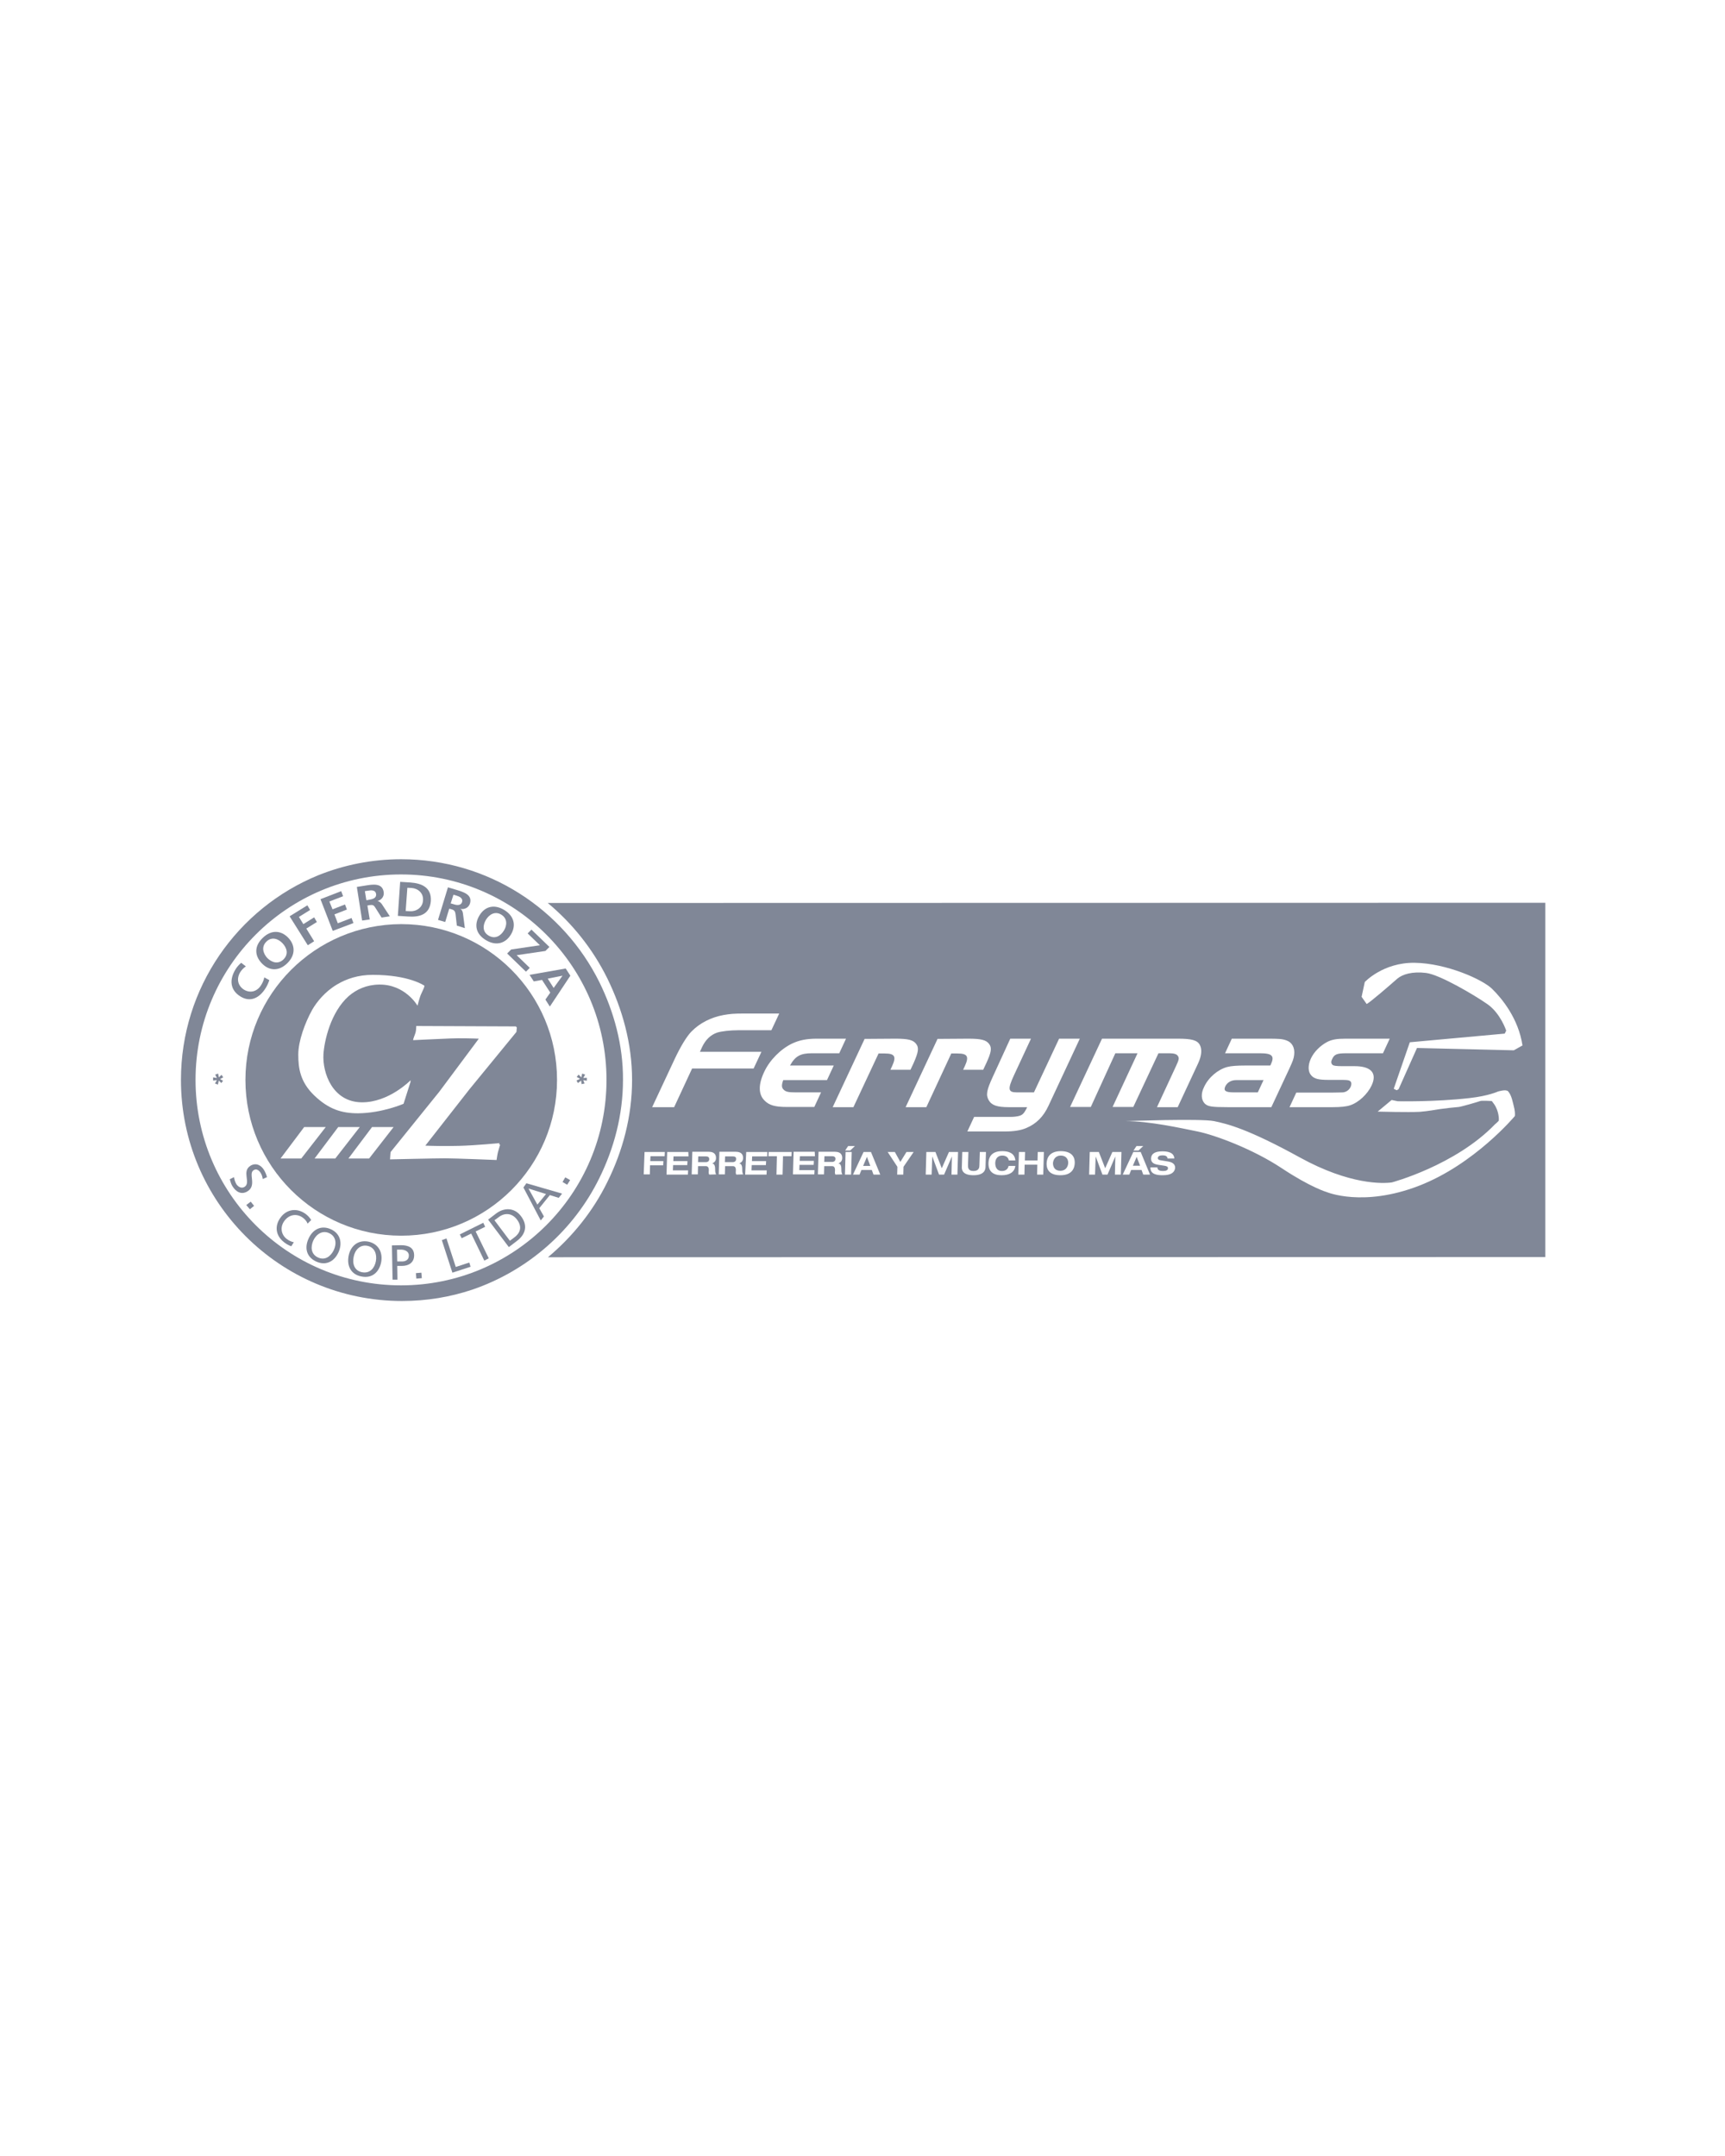 <?xml version="1.0" encoding="utf-8"?>
<!-- Generator: Adobe Illustrator 25.3.1, SVG Export Plug-In . SVG Version: 6.00 Build 0)  -->
<svg version="1.0" id="Capa_1" xmlns="http://www.w3.org/2000/svg" xmlns:xlink="http://www.w3.org/1999/xlink" x="0px" y="0px"
	 viewBox="0 0 816 1020" style="enable-background:new 0 0 816 1020;" xml:space="preserve">
<style type="text/css">
	.st0{fill:none;}
	.st1{fill:#808797;}
</style>
<g id="WEB_GRIS">
	<rect x="0.1" y="-0.3" class="st0" width="816" height="1020"/>
	<g id="Coferdraza_1_">
		<g>
			<g>
				<path class="st1" d="M135.9,455.7c4-3.9,3.8-8.6,0.4-12.1c-3.4-3.5-8-3.8-12,0.1c-4.1,3.9-3.9,8.4-0.5,12
					C127.2,459.3,131.8,459.7,135.9,455.7z M126,445.5c2.5-2.5,5.6-1.4,7.6,0.7s3.1,5.1,0.5,7.7c-2.6,2.5-5.6,1.4-7.7-0.7
					C124.5,451.1,123.5,448,126,445.5z"/>
				<polygon class="st1" points="104.8,508.5 103.5,509.7 103.2,507.9 101.8,508.4 102.6,510 100.8,509.7 100.8,511.2 102.6,511 
					101.7,512.6 103.1,513.1 103.5,511.2 104.7,512.4 105.5,511.3 104.1,510.5 105.6,509.7 				"/>
				<path class="st1" d="M113.7,471.4c4.6,2.9,9,0.9,12-4c0.7-1.1,1.3-2.5,1.7-3.7l-2.4-1.3c-0.1,0.9-0.7,2.5-1.5,3.7
					c-2,3.2-5.3,3.8-8.1,2.1c-2.8-1.8-3.7-5-1.8-8.2c0.7-1.1,1.5-2,2.7-2.8l-2.2-1.7c-1.1,0.9-2.1,2.1-2.7,3.1
					C108.3,463.7,109,468.5,113.7,471.4z"/>
				<polygon class="st1" points="116.5,570.1 118.2,572.1 120.2,570.5 118.6,568.5 				"/>
				<polygon class="st1" points="148.6,445.3 144.9,439.3 149.9,436.2 148.6,434 143.5,437.2 141.4,433.8 146.7,430.5 145.4,428.3 
					137,433.5 145.6,447.2 				"/>
				<path class="st1" d="M147.2,577.2c-0.6-1.1-1.5-2-2.5-2.8c-4-3-8.9-2.5-11.9,1.5c-3.1,4.1-2.4,8.8,1.7,11.9
					c0.8,0.6,2,1.4,3.3,1.8l1.2-1.9c-0.9-0.1-2.4-0.8-3.3-1.5c-2.7-2-3.4-5.7-1.1-8.7c2.2-2.9,5.8-3.6,8.8-1.3
					c0.9,0.7,1.7,1.6,2.1,2.7L147.2,577.2z"/>
				<path class="st1" d="M118.5,551.5c-4.3,2.7,0.3,8-2.8,10c-1.6,1-3.2-0.2-3.9-1.3c-0.6-1-1-2.4-1.1-3.3l-2,1
					c0.3,1.1,0.6,2.2,1.2,3.2c1.7,2.8,4.3,4.3,7.2,2.5c4.5-2.8,0.2-8.4,2.9-10c1.4-0.9,2.6,0.2,3.3,1.3c0.6,1,0.8,1.7,1,2.9l2-0.9
					c-0.3-1.2-0.8-2.3-1.3-3.2C123.5,551.1,121,550,118.5,551.5z"/>
				<path class="st1" d="M116.1,510.9c0,40.7,33,73.7,73.7,73.7s73.7-33,73.7-73.7s-33-73.7-73.7-73.7
					C149.1,437.3,116.1,470.3,116.1,510.9z M132.7,548.1l11.2-14.9h10.2l-11.6,14.9H132.7z M148.8,548.1l11.2-14.9h10.2l-11.6,14.9
					H148.8z M164.8,548.1l11.2-14.9h10.2l-11.6,14.9H164.8z M244.1,485.6v0.3h0.4l-0.2,2.3l-22.2,27.1L201.2,542
					c2,0.1,9.2,0.3,16,0.1c8-0.2,19.1-1.3,19.1-1.3l-0.2,0.7h0.5c0,0-0.7,2.4-1,3.4s-0.7,3.9-0.7,3.9s-19.4-0.8-24.3-0.8
					c-4.9,0-26.1,0.5-26.1,0.5l0.2-2.8l0.1-0.7l23-28.5l18.7-25.1c-1.9-0.1-9.1-0.3-13.6-0.1c-5.2,0.2-17.5,0.8-17.5,0.8l0.1-0.3
					c-0.2,0,0.8-2.3,1.1-3.4s0.3-3,0.3-3L244.1,485.6z M199.3,470.1c-0.7,1.3-1.8,5.7-1.8,5.7s-5.8-10.2-18.2-10
					c-6,0.1-10.7,2.3-14.4,5.5c-8.6,7.7-11.5,21.3-11.9,27.5c-0.5,8.8,4.3,22.5,18,22.7c12.9,0.2,23.3-10.5,23.3-10.5l-0.2,0.7
					l0.2-0.2l-3.4,10.7c0,0-10.1,4.4-21.5,4.5c-7.8,0-13.9-1.9-20.7-8.4s-7.6-13.1-7.6-19.4s3.1-14.9,6.6-21.2
					c2.1-3.6,5.9-8.5,11.8-12c4.4-2.6,9.9-4.5,16.8-4.5c17.3,0,24.4,5.1,24.4,5.1C201.1,466.4,199.9,468.8,199.3,470.1z"/>
				<path class="st1" d="M156.6,581.6c-4.5-2.1-8.6-0.1-10.6,4.3c-2.1,4.5-1,8.8,3.5,10.9c4.5,2.1,8.5,0.2,10.6-4.3
					C162.1,588.1,161,583.6,156.6,581.6z M157.9,591.4c-1.4,2.9-4.1,5.1-7.5,3.5s-3.5-5.1-2.2-8c1.4-3,4.3-5,7.5-3.5
					C159,584.9,159.3,588.4,157.9,591.4z"/>
				<path class="st1" d="M229.9,444.8c4.8,2.9,9.3,1.5,11.8-2.7s1.6-8.7-3.2-11.6s-9.2-1.6-11.7,2.6
					C224.2,437.4,225,441.9,229.9,444.8z M229.9,435.1c1.5-2.4,4.2-4.2,7.2-2.4c3,1.8,2.8,5.1,1.3,7.5c-1.5,2.5-4.2,4.3-7.3,2.4
					C228.1,440.8,228.4,437.6,229.9,435.1z"/>
				<polygon class="st1" points="241.8,449.2 239.9,451.1 248.8,459.7 250.6,457.9 244.4,451.9 258,449.9 259.9,448 251.4,439.8 
					249.6,441.6 255.4,447.2 				"/>
				<path class="st1" d="M203.8,426.3c0.4-6.4-4.2-8.4-9.7-8.8l-4.8-0.3l-1.1,16.1l4.8,0.3C198.4,434,203.3,432.7,203.8,426.3z
					 M192.7,420l2,0.1c3,0.2,5.7,2.4,5.4,5.9c-0.2,3.5-3.3,5.3-6.2,5.1l-2-0.1L192.7,420z"/>
				<polygon class="st1" points="167.2,436.7 166.3,434.3 159.8,436.8 158.2,432.6 164.1,430.3 163.2,427.9 157.3,430.2 
					155.8,426.5 162.3,424 161.4,421.6 151.6,425.4 157.4,440.4 				"/>
				<path class="st1" d="M174.9,435l-1.1-6.6l1.1-0.2c1.5-0.2,2,0.1,2.7,1.3l2.9,4.6l3.9-0.6l-3.8-5.8c-0.5-0.6-1.2-1.4-2.1-1.4
					c2.2-0.6,3.3-2.4,3-4.3c-0.7-4.4-5.2-3.6-8.9-3l-3.8,0.6l2.5,15.9L174.9,435z M173.9,421.4c1.8-0.3,3.7-0.4,4,1.5
					c0.3,2-1.6,2.5-3.4,2.8l-1.2,0.2l-0.7-4.3L173.9,421.4z"/>
				<path class="st1" d="M212.5,429.9l1.1,0.3c1.4,0.4,1.7,1,1.9,2.3l0.6,5.4l3.8,1.2l-0.9-6.9c-0.1-0.8-0.4-1.8-1.3-2.2
					c2.2,0.4,4-0.7,4.6-2.5c1.3-4.3-3.1-5.5-6.7-6.6l-3.7-1.1l-4.7,15.4l3.4,1L212.5,429.9z M214.5,423.3l1.1,0.3
					c1.7,0.5,3.5,1.3,3,3.1c-0.6,1.9-2.6,1.6-4.3,1l-1.1-0.3L214.5,423.3z"/>
				<path class="st1" d="M247.6,561.8l8.2,15.6l1.5-1.9l-2.2-3.9l5-6.2l4.2,1.3l1.6-2l-16.9-4.9L247.6,561.8z M258.3,564.9l-4.1,5
					l-4.2-7.6L258.3,564.9z"/>
				<path class="st1" d="M234.7,574.1l-3.8,2.9l9.8,13l3.8-2.9c4.3-3.2,5.2-7.5,1.9-11.8C243.4,571.3,238.5,571.2,234.7,574.1z
					 M243.2,585.5l-2,1.5l-7.3-9.7l2.2-1.6c2.7-2,6.1-1.8,8.4,1.2C247,580.2,246.4,583.1,243.2,585.5z"/>
				<polygon class="st1" points="266.1,559.2 268.3,560.5 269.7,558.3 267.4,557 				"/>
				<path class="st1" d="M250.5,461.2l2,3.1l3.9-0.7l3.9,6l-2.3,3.3l2.1,3.3l9.7-14.6l-2.2-3.4L250.5,461.2z M261.9,467.4l-2.8-4.4
					l7-1.4L261.9,467.4z"/>
				<polygon class="st1" points="229.5,580.4 228.6,578.5 217.5,584 218.4,585.8 222.9,583.6 229.1,596.4 231.2,595.3 225,582.6 
									"/>
				<path class="st1" d="M283.6,464.8c-17.1-34.6-52.7-58.3-93.8-58.3c-13.9,0-27.1,2.7-39.3,7.6c-38.1,15.6-64.9,53.1-64.9,96.8
					c0,57.8,46.8,104.6,104.6,104.6c11.7,0,22.9-1.9,33.3-5.4c26.3-9,47.9-28.1,60-52.7c6.9-14,11.2-29.8,11.2-46.5
					C294.8,494.4,290.4,478.7,283.6,464.8z M189.7,608.1c-53.7,0-97.2-43.5-97.2-97.2s43.5-97.2,97.2-97.2s97.2,43.5,97.2,97.2
					S243.4,608.1,189.7,608.1z"/>
				<polygon class="st1" points="277.6,509.9 275.9,510 276.8,508.4 275.4,507.9 275,509.7 273.7,508.4 272.8,509.5 274.4,510.4 
					272.7,511.2 273.4,512.4 274.9,511.2 275.1,512.9 276.5,512.6 275.9,511 277.6,511.3 				"/>
				<path class="st1" d="M174.2,587.4c-4.8-0.9-8.4,2-9.3,6.8c-0.9,4.8,1.2,8.8,6.1,9.7c4.9,1,8.3-1.9,9.3-6.7
					C181.2,592.5,179,588.4,174.2,587.4z M177.8,596.7c-0.6,3.2-2.8,5.9-6.5,5.2s-4.7-4.1-4-7.3c0.6-3.2,3-5.9,6.5-5.2
					C177.3,590.1,178.4,593.5,177.8,596.7z"/>
				<path class="st1" d="M189.7,589.1l-4.3,0.1l0.3,16.2h2.3l-0.1-6.5h2.3c2.9,0,5.7-1.4,5.7-5C195.9,590.2,193.1,589.1,189.7,589.1
					z M190.2,596.8h-2.3l-0.1-5.6h2c1.4,0,3.6,0.7,3.6,2.7C193.5,596.1,191.7,596.8,190.2,596.8z"/>
				
					<rect x="196.9" y="602.4" transform="matrix(0.996 -8.566342e-02 8.566342e-02 0.996 -50.985 19.197)" class="st1" width="2.6" height="2.6"/>
				<polygon class="st1" points="215.6,599.4 211.2,585.9 209,586.7 214,602.1 222.6,599.3 222,597.3 				"/>
			</g>
		</g>
		<g>
			<path class="st1" d="M583.6,516.8H595l2.7-5.8h-11.4h-1.6c-2.3,0-4.2,1.1-5.1,3C578.7,516,579.7,516.8,583.6,516.8z"/>
			<path class="st1" d="M393.7,547H390l-0.1,2.7h3.9c0.6,0,1.4-0.4,1.4-1.4C395.3,547.3,394.4,547,393.7,547z"/>
			<polygon class="st1" points="408.3,551.6 411.7,551.6 410.1,547.3 			"/>
			<polygon class="st1" points="535.9,551.5 539.3,551.5 537.7,547.3 			"/>
			<path class="st1" d="M346.7,547.1H343l-0.1,2.7h3.9c0.6,0,1.4-0.4,1.4-1.4C348.3,547.3,347.5,547.1,346.7,547.1z"/>
			<path class="st1" d="M334,547.1h-3.7l-0.1,2.7h3.9c0.6,0,1.4-0.4,1.4-1.4C335.5,547.3,334.7,547.1,334,547.1z"/>
			<path class="st1" d="M501.8,546.7c-2.6,0-3.6,2-3.7,3.6c0,1.7,0.8,3.6,3.5,3.6c2.6,0,3.6-2,3.7-3.6S504.5,546.7,501.8,546.7z"/>
			<path class="st1" d="M259.2,594.8l471.8-0.1V427.1l-471.9,0.1c11.7,9.7,21.4,21.9,28.2,35.7c7.1,14.5,11.7,30.8,11.7,48
				c0,17.4-4.5,33.8-11.7,48.3C280.6,572.9,270.9,585,259.2,594.8z M325.7,547.1h-7.1l-0.1,2.2h6.7l-0.1,1.9h-6.7l-0.1,2.5h7.2
				l-0.1,2h-10.1l0.3-10.7h10L325.7,547.1z M335.5,555.7c-0.3-0.5-0.3-0.9-0.2-2.1c0-1.5-0.6-1.9-1.5-1.9h-3.6l-0.1,3.9h-2.9
				l0.3-10.7h7.8c3,0,3.4,1.8,3.4,2.9c0,1.3-0.6,2.1-1.8,2.6c1.3,0.2,1.4,1.8,1.4,2.9c0,0.5,0,1.8,0.5,2.3L335.5,555.7z
				 M348.3,555.7c-0.3-0.5-0.3-0.9-0.2-2.1c0-1.5-0.6-1.9-1.5-1.9H343l-0.1,3.9H340l0.3-10.7h7.8c3,0,3.4,1.8,3.4,2.9
				c0,1.3-0.6,2.1-1.8,2.6c1.3,0.2,1.4,1.8,1.4,2.9c0,0.5,0,1.8,0.5,2.3L348.3,555.7z M362.9,547.1h-7.1l-0.1,2.2h6.7l-0.1,1.9h-6.7
				l-0.1,2.5h7.2l-0.1,2h-10.1L353,545h10L362.9,547.1z M374.4,547h-4l-0.2,8.7h-2.9l0.2-8.7h-4l0.1-2h10.9L374.4,547z M385.5,547
				h-7.1l-0.1,2.2h6.7l-0.1,1.9h-6.7l-0.1,2.5h7.2l-0.1,2h-10.1l0.3-10.7h10L385.5,547z M395.2,555.7c-0.3-0.5-0.3-0.9-0.2-2.1
				c0-1.5-0.6-1.9-1.5-1.9h-3.6l-0.1,3.9h-2.9l0.3-10.7h7.8c3,0,3.4,1.8,3.4,2.9c0,1.3-0.6,2.1-1.8,2.6c1.3,0.2,1.4,1.8,1.4,2.9
				c0,0.5,0,1.8,0.5,2.3L395.2,555.7z M402.6,555.7h-2.9L400,545h2.9L402.6,555.7z M399.8,544.3l1.4-2.1h3.2l-2.2,2.1H399.8z
				 M413.2,555.7l-0.8-2.2h-4.9l-0.9,2.2h-3.1l5-10.7h3.5l4.4,10.7H413.2z M427.4,552l-0.1,3.7h-2.9l0.1-3.7l-4.6-7h3.4l2.6,4.7
				l2.9-4.7h3.4L427.4,552z M452.9,555.7h-2.8l0.2-8.6l-3.7,8.6h-2.4l-3.2-8.6l-0.3,8.6h-2.8l0.3-10.7h4.3l3,7.7l3.4-7.7h4.3
				L452.9,555.7z M466.2,551.9c0,1.2-0.3,4.1-5.7,4.1c-5.5,0-5.6-2.9-5.5-4.1l0.2-6.9h2.9l-0.2,6.2c0,1.1,0,2.8,2.6,2.8
				c2.7,0,2.8-1.8,2.8-2.8l0.2-6.2h2.9L466.2,551.9z M474,554c1.4,0,2.8-0.7,3.1-2.4h3.2c-0.4,3.1-3,4.4-6.5,4.4
				c-3.9,0-6.3-1.7-6.2-5.7c0.1-4,2.6-5.7,6.5-5.7c2.6,0,5.9,0.7,6.2,4.4h-3.1c-0.2-1.5-1.5-2.3-3-2.3c-2.8,0-3.4,2.2-3.4,3.6
				C470.8,551.8,471.3,554,474,554z M493.5,555.7h-2.9l0.1-4.7h-6l-0.1,4.7h-2.9L482,545h2.9l-0.1,4h6l0.1-4h2.9L493.5,555.7z
				 M508.4,550.3c-0.1,2.2-1.1,5.7-6.8,5.7c-5.8,0-6.6-3.4-6.5-5.7c0.1-2.2,1.1-5.7,6.8-5.7C507.7,544.7,508.5,548.1,508.4,550.3z
				 M530.2,555.7h-2.8l0.2-8.6l-3.7,8.6h-2.4l-3.2-8.6l-0.3,8.6h-2.8l0.3-10.7h4.3l3,7.7l3.4-7.7h4.3L530.2,555.7z M540.8,555.7
				l-0.8-2.2h-4.9l-0.9,2.2h-3.1l5-10.7h3.5l4.4,10.7H540.8z M536.2,544.3l1.4-2.1h3.2l-2.2,2.1H536.2z M550.1,556
				c-2.6,0-6-0.3-5.9-3.7h3.3c0,1.5,1.5,1.7,2.7,1.7c1.4,0,2.3-0.4,2.3-1.3c0-0.8-0.6-1-1.8-1.2l-2.6-0.4c-1.9-0.3-3.6-0.8-3.6-3
				c0.1-2.4,2-3.4,5.4-3.4c2.2,0,5.5,0.4,5.6,3.4h-3.2c-0.1-1.4-1.5-1.5-2.6-1.5c-1.2,0-2,0.5-2,1.3c0,0.6,0.5,0.9,1.2,1l3.6,0.6
				c1.9,0.3,3.4,1.1,3.4,3C555.7,554.4,554.3,556,550.1,556z M716.6,528c0,0-19,22.8-45.4,33s-43.5,3-43.5,3s-7.5-2.1-21.5-11.4
				c-13.6-9-31.4-15.6-39.7-17.3c-8.4-1.7-22.8-4.9-34.1-4.9c0,0,35.6-1.3,41.9,0c6.3,1.3,16.1,3.7,40.6,17.2
				c23.6,13,39.3,12.4,43.5,11.8c0,0,30-8,48.8-27.5c0,0,1.7-1.4,1.8-1.8c0.1-0.5,0.1-4.4-2.2-7.7l-1.1-1.5c0,0-4.8-0.3-5.5,0
				s-8.6,2.6-10.1,2.8c-1.5,0.1-6.9,0.7-8.9,1c-2.1,0.3-5.6,1-9.6,1.3c-5.1,0.3-19.9-0.1-19.9-0.1l6.6-5.5l2.9,0.6
				c0,0,17.2,0.4,33.9-1.5c9-1,13.5-3.1,13.5-3.1s3.8-1.2,4.8-0.1c1.7,1.9,2.2,5.1,3,8.4C716.8,526.8,716.6,528,716.6,528z
				 M645.6,464.6c0,0,8.6-9.3,23.6-9.1c15,0.2,32.2,7.9,36.7,12.4c4.6,4.5,12.4,14,14.3,26.7l-4.1,2.3l-45.8-1.1l-8.7,19.5l-0.9,0.5
				l-1.4-0.7l7.6-22l44.9-4.1l0.7-1.4c0,0-2.6-8-8.7-12.4c-6.1-4.3-22.7-14.1-29.2-14.9s-11.1,0.6-13.6,2.7
				c-3.5,3.1-13,11.3-14.5,12l-2.4-3.4L645.6,464.6z M638.4,511.3c-0.5-0.3-1.5-0.4-3.9-0.4h-6c-4.7,0-6.7-0.5-8.1-2
				c-1.7-1.7-1.8-4.8-0.3-8.1c1.5-3.2,4.4-6.1,7.8-7.9c2.2-1.1,4.5-1.5,8.6-1.5h20.9l-3.2,6.9h-17.4c-4.4,0-5.7,0.5-6.7,2.9
				c-0.6,1.2-0.4,2.1,0.4,2.7c0.5,0.3,1.6,0.5,4.5,0.5h5.8c7.8,0,10.8,3.3,8,9.2c-1.9,4-6.1,8-10.1,9.3c-1.7,0.6-4.4,0.9-8.4,0.9
				H610l3.2-6.9h17.4c2.4,0,3.8-0.1,4.7-0.1c1.6-0.2,2.9-1.1,3.6-2.6C639.5,512.8,639.3,511.7,638.4,511.3z M569.6,514.2
				c2.1-4.5,6.5-8.2,10.9-9.4c1.8-0.5,4.8-0.7,8.4-0.7h12l0.3-0.6c1.8-3.9,0.6-5.2-5.1-5.2h-16.6l3.2-6.9h16.6
				c5.9,0,7.2,0.1,9.2,0.8c2.7,0.9,4.1,3.5,3.7,6.8c-0.2,1.9-0.7,3.1-2.3,6.6l-8.5,18.2h-20.7c-7.6,0-9.3-0.3-10.8-1.7
				C568.2,520.3,568,517.4,569.6,514.2z M557.2,491.4c6.5,0,9.2,0.7,10.4,3c1.1,2.1,0.8,5.2-0.9,8.8l-9.6,20.6h-9.8l8.9-19.2
				c1.5-3.2,1.7-4,1-5c-0.5-0.9-1.9-1.3-4-1.3H548l-11.9,25.4h-9.8l11.8-25.4h-10.5L516,523.7h-9.8l15.1-32.3L557.2,491.4z
				 M477.9,491.4h9.8l-8,17.2c-3.1,6.7-2.9,8.2,1.3,8.2h8.1l11.9-25.4h9.8L496,523.1c-2.4,5.2-5.8,8.6-10.6,10.6
				c-2.6,1.1-5.9,1.6-10.3,1.6h-17.5l3.2-6.9h17.5c1.2,0,3-0.2,3.9-0.5c1.4-0.4,2.1-1.1,3.1-2.9l0.6-1.2h-8.7
				c-5.6,0-8.1-0.9-9.5-3.3c-1.4-2.5-1-4.7,1.9-11L477.9,491.4z M458.1,491.4c6,0,8.4,0.6,9.8,2.5c1.4,1.8,1,4-1.3,9l-1.5,3.2h-9.5
				l0.8-1.7c2.1-4.6,1.3-6-3.5-6H450l-11.8,25.4h-9.8l15.1-32.3L458.1,491.4z M423.6,491.4c6,0,8.4,0.6,9.8,2.5c1.4,1.8,1,4-1.2,9
				l-1.5,3.2h-9.5l0.8-1.7c2.1-4.6,1.3-6-3.5-6h-2.9l-11.9,25.4h-9.8l15.1-32.3L423.6,491.4z M386.4,491.4h13.8l-3.2,6.9h-13
				c-5.3,0-7.8,1.3-10.3,5.8h20.7l-3.2,6.9h-20.7c-0.9,2.5-0.8,3.7,0.4,4.7c1,0.9,2.4,1.1,5.5,1.1h12l-3.2,6.9h-13
				c-5.6,0-8.4-0.8-10.6-3.1c-2.9-2.9-2.9-7.6-0.1-13.5c2.6-5.6,7.8-10.8,13.2-13.4C378.1,492.1,381.6,491.4,386.4,491.4z
				 M319.3,500.7c2.7-5.7,5.5-10.3,7.7-12.6c4-4.1,9.3-6.8,15.3-7.9c3-0.5,4.6-0.7,9.5-0.7h16.8l-3.7,7.9h-15.5
				c-4.2,0-8.1,0.5-10.1,1.1c-3.2,1.1-5.5,3.4-7.1,6.7l-1.1,2.4h29.1l-3.7,7.9h-29.1l-8.5,18.3h-10.4L319.3,500.7z M304.9,545h9.6
				l-0.1,2h-6.7l-0.1,2.3h6.2l-0.1,2h-6.2l-0.1,4.3h-2.9L304.9,545z"/>
		</g>
	</g>
</g>
</svg>

